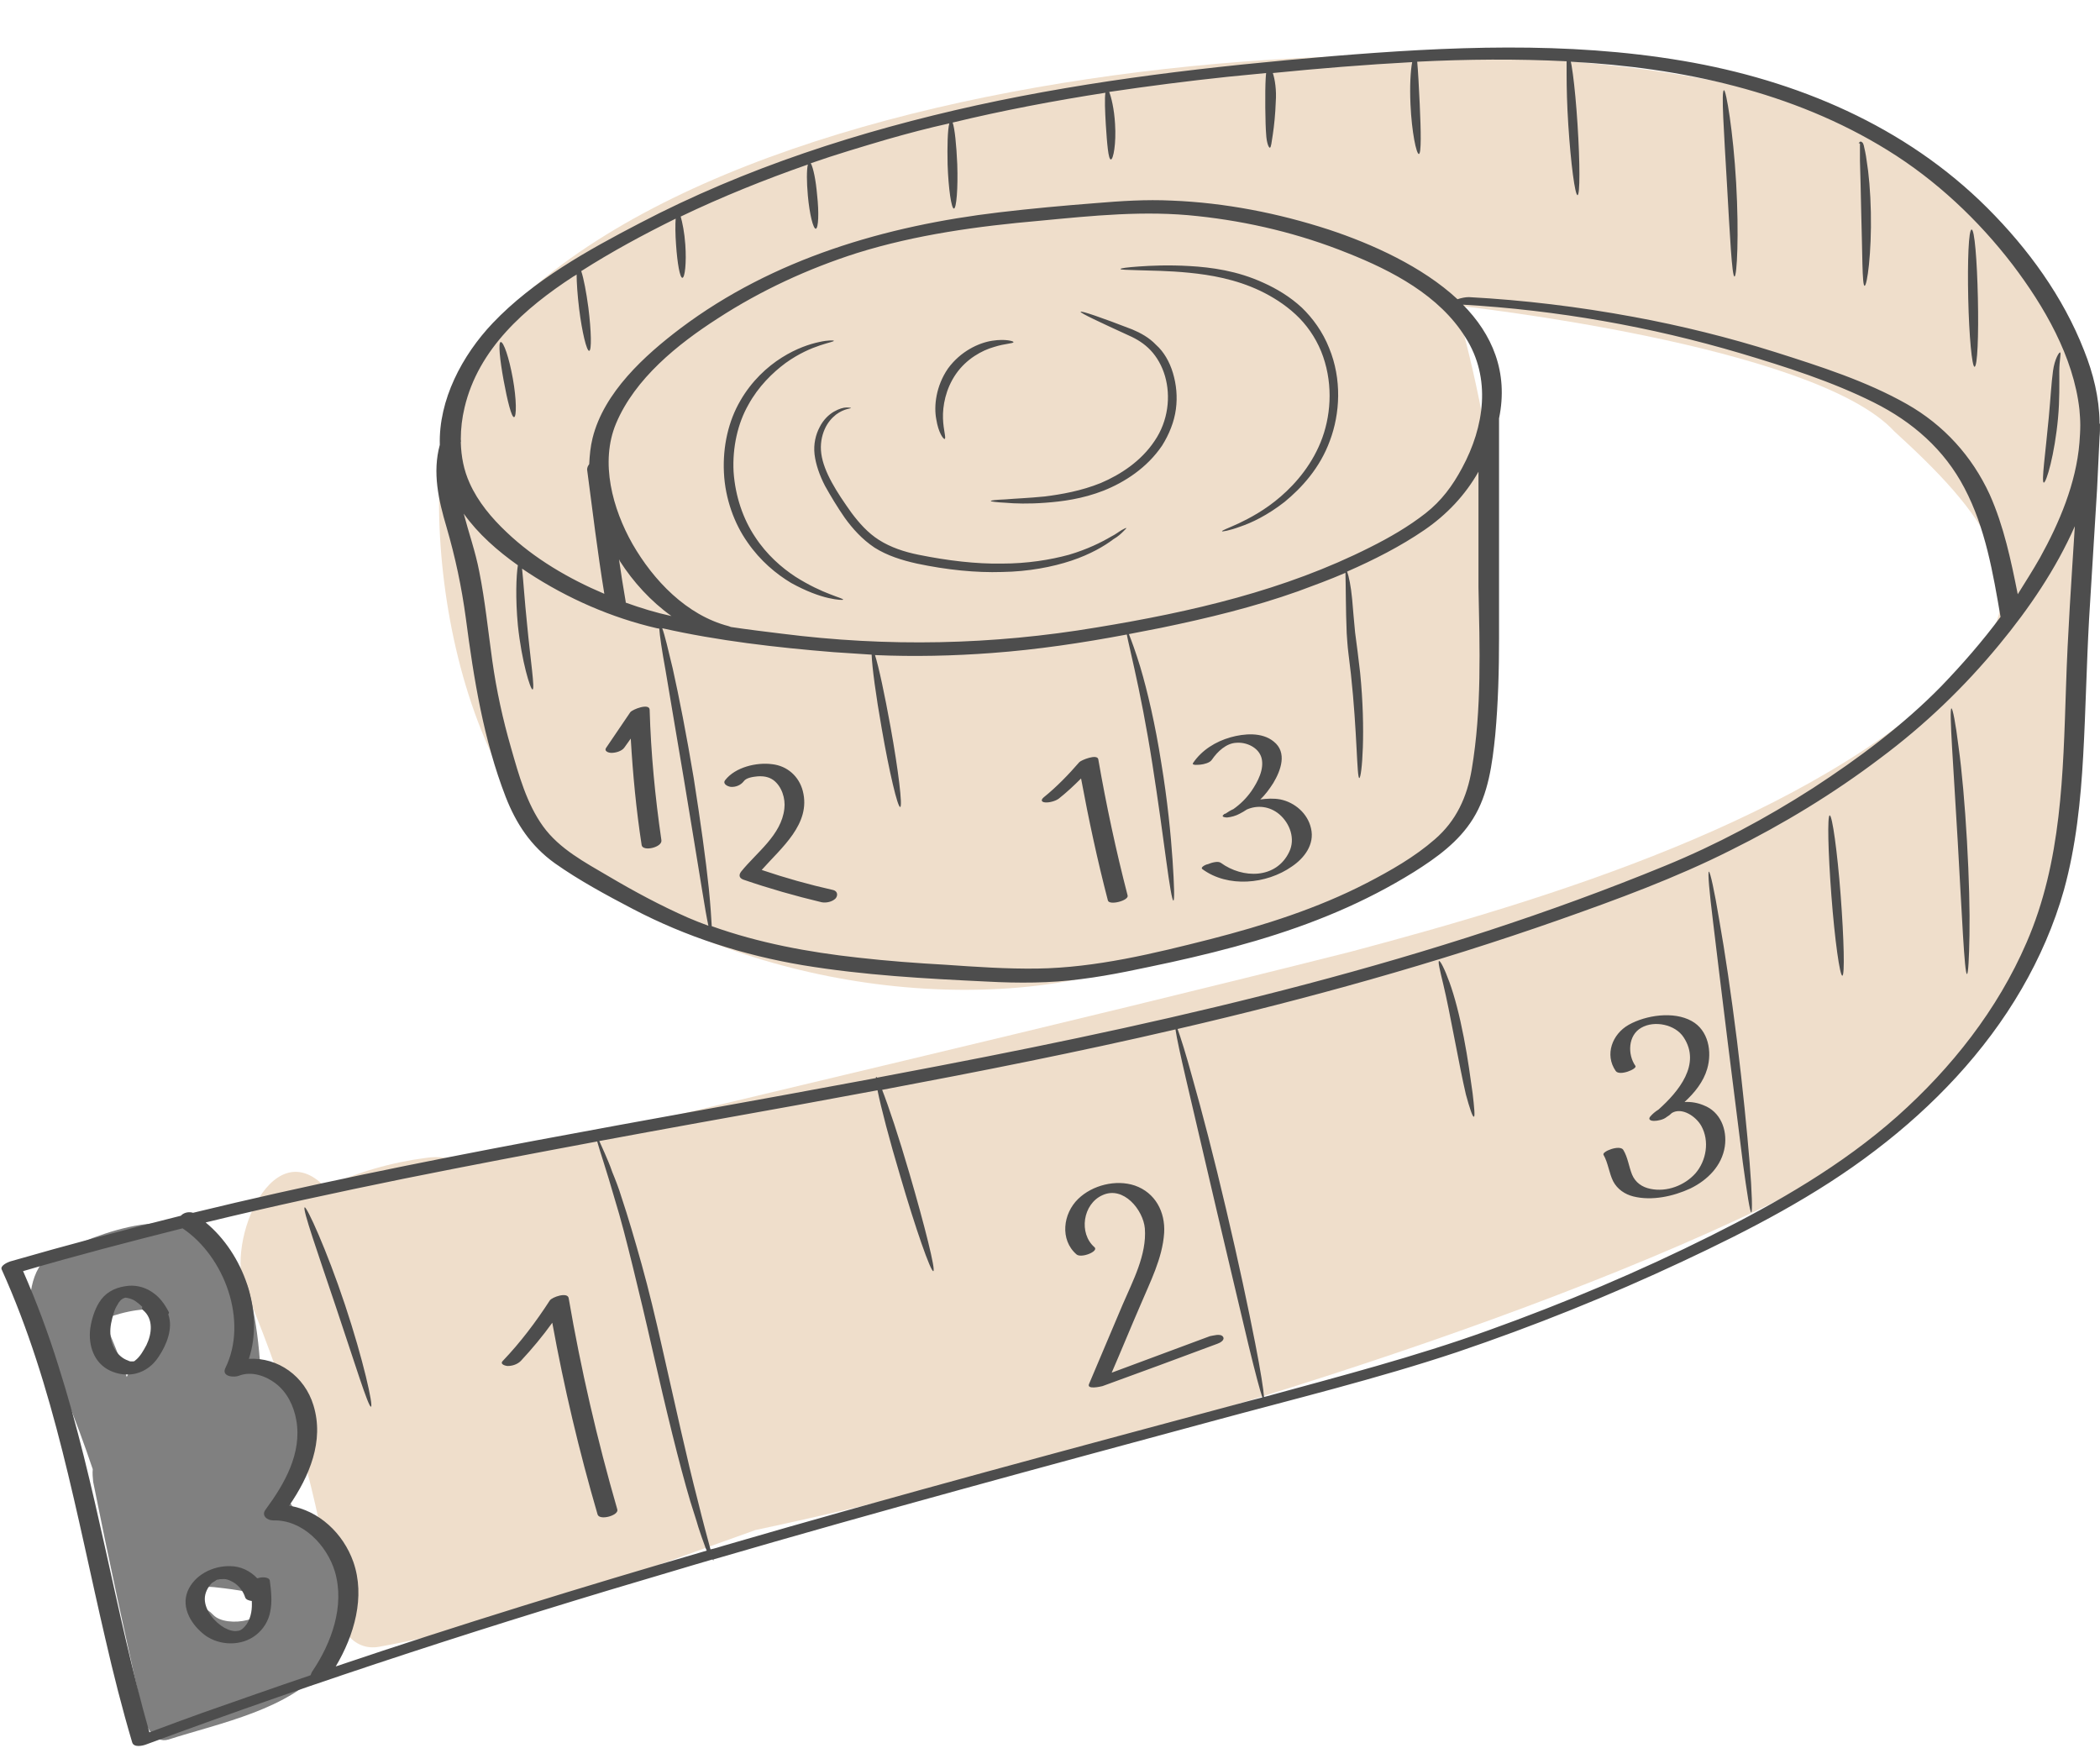 <?xml version="1.0" encoding="UTF-8"?><svg xmlns="http://www.w3.org/2000/svg" xmlns:xlink="http://www.w3.org/1999/xlink" height="416.5" preserveAspectRatio="xMidYMid meet" version="1.0" viewBox="-0.3 -11.4 500.4 416.5" width="500.4" zoomAndPan="magnify"><g><g id="change1_1"><path d="M488.6,205.5c-10,30.7-39.3,56.6-68.3,70.6c-68.4,32.9-173.2,62.8-240.6,77.1 c-29.4,10.4-58.8,22.3-89.6,27.8c-6.4,1.2-10-5-10.9-10.5c-3.7-25.4-10.6-49.7-20.5-73.3c-6.1-10.6,5.4-39.5,18.5-25.7 c7.7-3.6,15.7-5.9,24.1-7c0,0,0,0,0,0c2.9-0.4,6.2-0.3,7.9,2.3c70.7-17.3,141.7-33.6,212.3-51.4c47-12.5,109.9-31.5,145.3-66.4 c21.3-20,4.7-39-15.7-57.6c-19.1-20.8-104.4-30-104.4-30s7.7,26.6,8.5,44.1c4.1,91.1-7.5,94.5-91.2,114.7 c-43.8,11.8-102.5-1.8-131.5-29.3c-30.7-29.1-34.3-100.4-20.5-118.4c57.3-75.2,259.2-83.9,323.8-56.6 c31.1,13.1,57.3,32.6,61.1,79.2C497.6,125.3,497.6,177.8,488.6,205.5z" fill="#EFDECB"/></g><g id="change2_1"><path d="M78.6,354.9c-2-2.4-9.3-5.8-9.9-8.7c-0.2-1.2,2-6.2,2.4-7.5c0.9-3.5,1.6-6.9,1.4-10.5 c-0.3-6.3-4.9-14.5-10.9-15.6c-0.4-5.4-1.2-10.8-2.5-16.1c-0.8-3.5-2.7-5.4-4.8-5.7c-0.3-1.1-0.7-2.1-1.3-3.1 c-8.9-14.2-29.8-5.2-41.2,0.2c-4.7,2.2-6,11.8-4.1,15.9c5.4,11.4,10.1,23,14.1,34.9c-0.1,1,0,2,0.1,3c3.7,18.5,7.7,37,11.9,55.4 c0.6,2.7,2.5,7.1,6.1,6c12.1-3.9,28.9-7.1,37.4-17.5C84.2,377.1,85.8,363.5,78.6,354.9z M44.5,368c2-0.7,3.7-1.5,6.2-1.2 c1.8,0.2,10.6,1.1,11.5,2.5c3.2,5.3-8.5,7.5-11.7,4.1c-1.8-1.9-3.6-2.2-5.3-1.6C45,370.6,44.7,369.3,44.5,368z M39.5,301.2 c-0.3,0.8-0.5,1.5-0.6,2.2c-0.3,2.2-0.7,4.3-1.3,6.2c-3.7,1.1-6.2,3.8-7.7,7.1c-1.7-4.6-3.6-9.3-5.5-13.8 C29.5,301,35.3,299.8,39.5,301.2z" fill="#808080"/></g><g id="change3_1"><path d="M500,89.5c0-0.1,0-0.1,0-0.2c0,0,0-0.1,0-0.1c-0.1-5.9-1.5-11.6-3.7-17.1c-5-12.8-13.3-24.2-23-33.9 c-19.6-19.6-45.5-30.5-72.6-35.1c-27.7-4.7-55.9-3.4-83.8-1.1c-28.4,2.4-56.6,5.6-84.5,11.7c-27.7,6.1-55.1,14.9-80.3,28.1 c-12.3,6.4-25.3,13.6-35,23.8c-7.3,7.7-12.9,18.3-12.6,29c-1.8,6.6-0.3,13.2,1.6,19.6c2.1,7.2,3.6,14.3,4.6,21.7 c1.9,14.5,4.2,28.9,9.5,42.6c2.5,6.4,6,11.7,11.7,15.8c5.8,4.1,12.3,7.6,18.6,10.9c12.8,6.7,26.3,11,40.5,13.4 c14.5,2.4,29.2,3.2,43.9,3.9c7.5,0.4,15,0.4,22.5-0.6c7.2-0.9,14.2-2.5,21.3-4c13.6-3,27-6.6,39.8-12.1c6.3-2.7,12.3-5.8,18.1-9.4 c5.4-3.4,10.7-7.2,14.1-12.7c3.7-5.9,4.6-13.2,5.3-20c0.7-7.7,0.9-15.4,0.9-23c0-13.7,0-27.5,0-41.2c0-3.7,0-7.3,0-11 c0-0.1,0-0.1,0-0.2c2.3-11.1-1.7-20.1-8.6-27.1c22.4,1.3,44.6,5.2,66.2,11.6c10.7,3.2,21.7,6.7,31.7,11.7 c9.2,4.6,16.8,11.2,21.6,20.4c5,9.5,6.8,20.2,8.6,30.7c0,0,0,0,0,0c-4.3,5.8-9.1,11.3-14.1,16.5c-9.1,9.3-19.7,17.2-30.6,24.3 c-11.2,7.2-23,13.5-35.2,18.5c-55.5,22.8-114.3,36.4-173.1,47.7c-4.9,0.9-9.8,1.9-14.7,2.8c-0.1-0.1-0.2-0.2-0.2-0.2 c0,0-0.1,0.1-0.1,0.3c-54.3,10.2-108.9,19-162.7,32.1c-0.9-0.3-2-0.1-2.7,0.5c-0.1,0.1-0.1,0.1-0.2,0.2c-13.6,3.4-27.2,7-40.7,10.9 c-0.6,0.2-2.4,1-2,1.9c12.6,27.9,17.8,58.4,24.7,88c1.9,8.3,4,16.6,6.4,24.7c0.4,1.3,2.5,0.8,3.3,0.5c41.5-15.4,83.7-29,126.2-41.5 c2.9-0.9,5.8-1.7,8.8-2.6c0.1,0.2,0.2,0.3,0.2,0.3c0,0,0-0.1,0-0.3c39.4-11.5,79.1-22.2,118.7-32.9c19.5-5.3,39.3-10.1,58.5-16.5 c18.3-6.2,36.2-13.4,53.7-21.6c16-7.5,31.9-15.7,46-26.5c13.8-10.5,26.1-23.4,34.8-38.4c4.3-7.4,7.8-15.4,10.1-23.6 c2.9-10.5,4-21.3,4.6-32.1c0.6-10.8,0.8-21.7,1.4-32.5c0.6-10.3,1.3-20.6,1.9-30.9c0.2-4.2,0.4-8.3,0.6-12.5c0.1-1,0.1-2.1,0.1-3.2 C500,89.7,500,89.6,500,89.5z M144.7,197.4c-5.6-3.3-11.7-6.5-15.6-11.9c-3.9-5.4-5.8-12.3-7.6-18.6c-2-6.9-3.5-13.8-4.5-20.9 c-1-7.1-1.7-14.2-3.1-21.2c-0.9-4.7-2.5-9.2-3.7-13.8c3.4,4.8,8.1,8.9,12.9,12.3c-0.4,2.5-0.6,7.9,0,14.3c0.9,8.6,3,15.4,3.5,15.3 c0.6-0.1-0.5-7-1.3-15.5c-0.6-5.7-0.9-10.6-1.2-13.3c0.5,0.3,1,0.7,1.5,1c9.3,6.1,19.8,10.7,30.6,13.2c0.2,0,0.4,0.1,0.6,0.1 c0.1,1.6,0.6,5.1,1.5,10c1.1,6.7,2.7,15.9,4.4,26.1c1.7,10.2,3.2,19.5,4.3,26.2c0.6,3.7,1.1,6.7,1.5,8.5c-1.6-0.6-3.2-1.2-4.8-1.9 C157.1,204.4,150.8,201,144.7,197.4z M148.8,132.2c0-0.1,0-0.1,0-0.2c-0.6-3.4-1.1-6.7-1.6-10.1c0.1,0.1,0.1,0.2,0.2,0.4 c3.2,5,7.4,9.6,12.3,13.1C156,134.6,152.4,133.5,148.8,132.2z M350.4,171.9c-1.1,6.6-3.7,12.3-8.8,16.7 c-4.8,4.2-10.6,7.5-16.2,10.4c-11.8,6.1-24.5,10.1-37.3,13.4c-13.4,3.4-27.3,6.8-41.2,7c-7.3,0.1-14.6-0.4-21.8-0.9 c-7-0.4-13.9-0.9-20.9-1.7c-11.9-1.3-23.7-3.5-34.9-7.5c-0.1-1.9-0.3-5-0.7-9c-0.7-6.8-2-16.1-3.6-26.3c-1.7-10.2-3.5-19.4-5-26.1 c-1.1-4.6-1.9-8-2.5-9.6c13.3,3,27.2,4.6,40.8,5.7c3,0.2,6.1,0.4,9.1,0.6c0.1,2.9,1,9.7,2.4,17.6c1.8,10.4,3.8,18.8,4.4,18.7 c0.6-0.1-0.4-8.6-2.3-19.1c-1.4-7.7-2.8-14.3-3.7-17.1c9.3,0.4,18.6,0.2,27.9-0.5c10.8-0.8,21.5-2.4,32.1-4.4 c0.3,1.6,1,4.4,1.8,8.1c1.3,5.8,2.9,13.8,4.3,22.8c1.4,8.9,2.5,17.1,3.3,23c0.8,5.9,1.4,9.5,1.7,9.5c0.3,0,0.2-3.7-0.2-9.7 c-0.4-5.9-1.2-14.2-2.7-23.2c-1.4-9-3.3-17.1-5-22.8c-1.1-3.6-2.1-6.3-2.7-7.8c2.6-0.5,5.1-1,7.7-1.5c11.1-2.3,21.9-4.9,32.6-8.7 c3.8-1.4,7.6-2.8,11.3-4.4c0,1.2,0.1,3.4,0.1,6.4c0,2.3,0.1,4.9,0.2,8c0.1,1.5,0.2,3.1,0.4,4.7c0.2,1.6,0.4,3.3,0.6,5 c1.5,13.7,1.4,24.8,2,24.8c0.6,0,1.6-11.2,0.2-25.1c-0.2-1.7-0.4-3.4-0.6-5c-0.2-1.6-0.4-3.1-0.6-4.6c-0.3-3-0.5-5.6-0.7-7.9 c-0.3-3.2-0.8-5.5-1.2-6.6c6.4-2.8,12.7-6,18.4-9.9c5.4-3.7,9.8-8.4,12.9-13.9c0,9.2,0,18.4,0,27.6 C352.3,142.9,352.8,157.6,350.4,171.9z M348.1,100.1c-2.3,4.3-4.9,7.8-8.7,10.8c-4.1,3.2-8.6,5.8-13.2,8.1 c-20.4,10.3-42.6,15.4-65.1,19.1c-25,4.2-49.9,4.7-75.1,1.5c-4.1-0.5-8.2-1-12.2-1.6c-0.1-0.1-0.3-0.1-0.5-0.2 c-10-2.6-17.9-10.9-22.9-19.6c-4.7-8.3-7.8-19.4-3.9-28.7c4.5-10.7,14.7-18.9,24.2-25c10.3-6.7,21.6-11.9,33.2-15.6 c14.1-4.4,28.8-6.4,43.6-7.7c12.6-1.2,25-2.5,37.6-1.1c12.2,1.3,24.3,4.2,35.7,8.8c10.6,4.2,21.9,10.1,28.1,20.1 C355.1,78.7,353.4,90.3,348.1,100.1z M473.8,106.4c-4.2-9.1-10.9-16.5-19.7-21.5c-9.7-5.5-20.7-9-31.4-12.4 c-11.1-3.5-22.4-6.3-33.8-8.4c-13-2.4-26.1-4-39.2-4.7c-0.8,0-1.8,0.2-2.7,0.5c-8.4-7.8-20.4-13.2-30.7-16.6 c-12-3.9-24.7-6.4-37.4-6.9c-6.1-0.3-12.1,0.1-18.1,0.6c-7.7,0.6-15.4,1.3-23,2.2c-27,3.2-53.8,11-75.9,27.6 c-8.6,6.5-18.3,15.3-21,26.2c-0.5,2-0.7,4.1-0.8,6.2c-0.3,0.4-0.5,0.8-0.5,1.3c1.3,9.9,2.5,19.8,4.1,29.6 c-8.5-3.6-16.7-8.4-23.3-14.7c-3.5-3.3-6.8-7.2-8.8-11.7c-1.4-3.1-2-6.3-2.1-9.7c0.1-0.3,0-0.5,0-0.7c0-2.6,0.3-5.1,0.9-7.6 c3.3-14,14.4-23.7,25.9-31.2c0.3-0.2,0.6-0.3,0.8-0.5c0,1.9,0.2,4.9,0.6,8.2c0.7,5.6,1.8,10.1,2.4,10c0.6-0.1,0.5-4.7-0.2-10.3 c-0.5-3.7-1.1-6.9-1.7-8.7c7.2-4.6,14.8-8.7,22.5-12.5c-0.1,1.4-0.1,3.7,0.1,6.3c0.3,4.3,0.9,7.8,1.5,7.8c0.6,0,1-3.6,0.7-7.9 c-0.2-2.9-0.7-5.3-1.1-6.7c9.8-4.7,20-8.8,30.3-12.4c-0.3,1.3-0.3,4.1,0,7.4c0.4,4.5,1.3,8,1.9,7.9c0.6-0.1,0.8-3.7,0.3-8.1 c-0.3-3.5-0.9-6.4-1.5-7.5c6-2.1,12.1-3.9,18.2-5.7c4.9-1.4,9.8-2.7,14.8-3.8c-0.4,1.6-0.5,5.4-0.4,9.8c0.2,5.8,0.9,10.5,1.5,10.5 s1-4.8,0.8-10.6c-0.2-4.6-0.6-8.5-1.1-9.9c12-2.9,24.2-5.2,36.4-7.1c-0.2,1.3-0.1,4.3,0.1,7.6c0.3,4.6,0.6,8.3,1.2,8.3 c0.6,0,1.3-3.8,1-8.5c-0.2-3.5-0.9-6.4-1.4-7.6c9.4-1.4,18.8-2.6,28.2-3.6c3.1-0.3,6.1-0.6,9.2-0.9c0,0.3-0.1,0.7-0.1,1.2 c-0.2,3.1-0.1,11.2,0.1,13.3c0.1,2.1,0.6,3.3,0.9,3.3c0.3-0.1,0.4-1.3,0.7-3.2c0.3-2,0.6-4.8,0.7-7.8c0.2-2.7-0.2-5.3-0.7-6.8 c11-1.1,22.1-2,33.2-2.6c-0.4,2.1-0.6,5.8-0.4,10.1c0.3,6.6,1.4,11.8,2,11.8c0.6-0.1,0.5-5.4,0.2-11.9c-0.2-4.3-0.4-8-0.6-10.1 c11.9-0.6,23.7-0.7,35.6-0.1c0,0.1,0,0.2,0,0.2c0,0.3,0,0.6,0,0.9c0,0.6,0,1.3,0,2.1c0,3.1,0.1,7.3,0.4,11.9 c0.6,9.3,1.6,16.8,2.2,16.8c0.6,0,0.6-7.6,0-16.9c-0.3-4.7-0.7-8.9-1.1-11.9c-0.1-0.8-0.2-1.4-0.3-2c-0.1-0.4-0.1-0.7-0.2-1 c26.3,1.4,52.9,7.1,75.5,21.1c11.5,7.1,21.6,16.6,29.8,27.3c7.5,9.9,14.5,21.9,15.9,34.5c0.1,1.2,0.2,2.5,0.2,3.7 c0,1.4-0.1,2.8-0.2,4.2c-0.8,9.7-4.8,19.1-9.4,27.4c-1.7,3-3.5,5.8-5.3,8.7C478.9,122.2,477.2,114,473.8,106.4z M35.3,401.4 c-8.2-28.9-12.6-58.8-21.7-87.4c-2.4-7.7-5.2-15.2-8.4-22.5c12.6-3.7,25.3-7,38-10.2c10,6.7,15.7,22.1,10.2,33.3 c-1,2.1,2.2,2.3,3.3,1.8c2.9-1.1,6.2,0,8.6,1.8c2.8,2.1,4.4,5.4,5,8.8c1.4,7.9-2.8,15.2-7.3,21.3c-1.1,1.4,0.3,2.6,1.8,2.6 c7-0.2,12.8,5.9,14.7,12.2c2.4,8.2-0.8,17-5.4,23.8c-0.2,0.3-0.3,0.7-0.4,0.9c-8.6,2.9-17.3,6-25.9,9 C43.7,398.3,39.5,399.8,35.3,401.4z M79.7,385.7c4.4-7.4,7.1-16.6,4.2-24.9c-2.4-6.8-8.2-12.3-15.3-13.4c4.8-7,8.4-15.4,5.8-23.9 c-2.1-7-8.5-11.5-15.4-11.1c3.7-11.2-1.3-25.1-10.3-32.5c15.6-3.8,31.4-7.2,47.1-10.4c15.4-3.1,30.7-6,46.2-8.9 c0.5,1.9,2.2,6.8,4.2,13.8c1.4,4.5,2.8,10,4.3,16.1c1.5,6.1,3.1,12.8,4.7,19.9c3.2,14.1,6.3,26.9,9,36c0.7,2.3,1.4,4.3,1.9,6.1 c0.6,1.8,1.1,3.3,1.6,4.6c0.1,0.4,0.3,0.7,0.4,1C138.6,366.7,109,375.8,79.7,385.7z M171.9,357c-1,0.3-1.9,0.6-2.9,0.8 c-0.7-2.6-1.8-6.6-3.1-11.9c-2.4-9.2-5.2-22-8.4-36.1c-1.6-7.1-3.2-13.8-4.9-19.9c-1.7-6.1-3.3-11.5-4.8-16c-0.7-2.3-1.5-4.3-2.2-6 c-0.6-1.8-1.3-3.3-1.8-4.5c-0.6-1.3-1-2.3-1.3-2.9c15.6-2.9,31.2-5.7,46.8-8.5c6.5-1.2,13-2.4,19.5-3.6c0.8,4,2.8,11.7,5.4,20.4 c3.7,12.7,7.3,22.9,7.9,22.7c0.6-0.2-2-10.6-5.7-23.3c-2.5-8.6-5-16.1-6.5-19.9c23.4-4.4,46.7-9,69.9-14.4 c0.3,2.1,1.2,6.2,2.5,11.8c1.9,8.1,4.5,19.3,7.4,31.7c2.9,12.4,5.6,23.6,7.5,31.7c1.6,6.6,2.8,11.1,3.3,12.5 c-0.9,0.2-1.8,0.5-2.7,0.7C255.8,333.6,213.7,344.8,171.9,357z M482.6,213.2c-6.9,16-17.9,29.9-30.8,41.4 c-13.2,11.7-28.5,20.5-44.3,28.4c-17.2,8.6-35,16.1-53.1,22.6c-17.5,6.3-35.6,11-53.5,15.9c-0.1-1.6-0.8-6.2-2.1-12.8 c-1.6-8.2-4-19.5-6.9-31.8c-2.9-12.4-5.8-23.5-8.1-31.6c-1.5-5.5-2.8-9.6-3.5-11.5c0.1,0,0.3-0.1,0.4-0.1 c30.6-7.1,60.9-15.5,90.5-25.9c13.9-4.9,27.8-10,40.9-16.6c12.5-6.2,24.5-13.5,35.6-21.9c10.6-7.9,20-16.9,28.4-27.1 c7.1-8.6,13.5-18,18-28.2c-0.8,12.8-1.7,25.5-2.1,38.3C491.3,172.9,491,193.9,482.6,213.2z M200.6,131.5c0,0.1-1.3,0.1-3.5-0.4 c-2.2-0.5-5.3-1.6-8.9-3.6c-3.5-2.1-7.3-5.2-10.4-9.7c-3.1-4.4-5.3-10.3-5.6-16.6c-0.3-6.3,1.1-12.3,3.9-17.1 c2.7-4.7,6.4-8.1,9.9-10.3c3.5-2.2,6.6-3.2,8.9-3.7c2.2-0.5,3.5-0.4,3.5-0.3c0,0.2-1.2,0.4-3.3,1.1c-2.1,0.7-5,1.9-8.2,4.2 c-3.1,2.3-6.5,5.6-8.9,10c-2.5,4.4-3.8,10.1-3.5,15.9c0.4,5.9,2.3,11.3,5.1,15.5c2.8,4.3,6.4,7.4,9.6,9.5c3.3,2.1,6.2,3.4,8.3,4.2 C199.5,131,200.7,131.3,200.6,131.5z M268.1,114.4c0,0.1-0.2,0.3-0.7,0.8c-0.5,0.5-1.2,1.2-2.4,1.9c-2.1,1.6-5.5,3.6-10,5.1 c-4.5,1.5-10.2,2.6-16.5,2.7c-6.3,0.2-13.2-0.5-20.3-2c-3.6-0.8-7.1-1.9-10.1-3.8c-3-2-5.3-4.6-7.1-7.1c-1.8-2.6-3.3-5.1-4.7-7.6 c-1.3-2.5-2.2-5.1-2.5-7.5c-0.3-2.5,0.3-4.8,1.2-6.5c0.9-1.8,2.2-3,3.4-3.7c1.2-0.7,2.3-1,3-1c0.7,0,1.1,0.1,1.1,0.1 c0,0.2-1.6,0.1-3.6,1.6c-1,0.8-2,1.9-2.7,3.5c-0.7,1.6-1.1,3.6-0.8,5.8c0.6,4.4,3.7,9.2,7.2,14.1c1.8,2.4,3.9,4.8,6.6,6.5 c2.7,1.7,5.9,2.8,9.4,3.5c6.9,1.4,13.7,2.2,19.8,2.1c6.1,0,11.6-0.9,16-2.1c4.4-1.3,7.8-3,10-4.3c1.2-0.6,1.9-1.2,2.6-1.6 C267.7,114.5,268,114.4,268.1,114.4z M279.2,77.5c0.8,2.7,1.1,5.6,0.7,8.6c-0.4,3-1.6,6-3.3,8.7c-3.6,5.3-8.9,8.7-13.9,10.7 c-5.1,2-9.9,2.6-13.9,2.9c-4,0.3-7.3,0.2-9.5,0c-2.2-0.1-3.5-0.3-3.5-0.4c0-0.2,1.2-0.3,3.5-0.4c2.2-0.2,5.4-0.3,9.4-0.7 c3.9-0.5,8.6-1.3,13.3-3.2c4.7-2,9.6-5.2,12.8-10c3.3-4.8,3.9-10.7,2.5-15.5c-0.7-2.4-1.9-4.5-3.4-6.1c-1.5-1.6-3.3-2.7-5.1-3.5 c-7.2-3.3-11.7-5.4-11.6-5.7c0.1-0.3,4.8,1.3,12.3,4.2c1.9,0.8,4,1.9,5.7,3.7C277,72.4,278.4,74.8,279.2,77.5z M316.4,71.5 c3.1,7.5,2.6,15.7,0.2,22.1c-2.4,6.6-6.8,11.3-10.8,14.6c-4.1,3.2-7.9,5-10.6,5.9c-2.7,1-4.3,1.2-4.3,1.1c-0.1-0.2,1.4-0.7,4-1.9 c2.5-1.2,6.2-3.1,10-6.4c3.7-3.2,7.7-7.9,9.9-14c2.2-6.1,2.5-13.7-0.3-20.6c-1.4-3.4-3.5-6.4-6.1-8.8c-2.6-2.4-5.5-4.2-8.4-5.6 c-5.9-2.8-11.9-3.8-16.9-4.3c-5-0.5-9.1-0.5-12-0.6c-2.8-0.1-4.4-0.1-4.4-0.3c0-0.2,1.6-0.4,4.4-0.6c2.8-0.2,7-0.4,12.1-0.1 c5.1,0.3,11.3,1.1,17.6,4c3.1,1.4,6.3,3.3,9.1,5.9C312.5,64.4,314.9,67.7,316.4,71.5z M121.9,78.8c0.9,5,0.9,9.1,0.3,9.2 c-0.6,0.1-1.6-3.9-2.5-8.8c-0.9-4.9-1.3-9-0.7-9.1C119.7,70,121,73.8,121.9,78.8z M413.4,32.2c0.7,12.3,0.2,22.3-0.4,22.3 c-0.6,0-1.1-9.9-1.8-22.2c-0.7-12.2-1.4-22.2-0.7-22.2C411,10,412.7,19.9,413.4,32.2z M445.5,39.2c0.2,9.7-0.9,17.6-1.5,17.5 c-0.6,0-0.5-7.9-0.8-17.5c-0.1-4.8-0.2-9.2-0.3-12.3c0-1.6,0-2.9,0-3.7c0.1-0.3-0.1-0.5-0.2-0.5c0-0.1,0-0.2,0.2-0.3 c0.1-0.1,0.3-0.1,0.5,0.1c0.2,0.1,0.3,0.4,0.4,0.7c0.2,0.9,0.5,2.1,0.7,3.7C445,29.9,445.4,34.3,445.5,39.2z M442.7,22.7 C442.7,22.7,442.7,22.7,442.7,22.7c0,0.1,0,0.1,0,0.2C442.7,22.9,442.5,22.7,442.7,22.7z M471,59.6c0.2,9-0.1,16.4-0.8,16.4 c-0.6,0-1.3-7.3-1.5-16.3c-0.2-9,0.1-16.4,0.8-16.4C470.2,43.2,470.8,50.5,471,59.6z M486.7,103.6c-0.6-0.1,0.4-7,1.2-15.6 c0.4-4.3,0.6-8.1,1-11c0.4-2.9,1.5-4.6,1.7-4.4c0.3,0.1-0.2,1.8-0.2,4.5c0,2.8,0.1,6.8-0.3,11.1 C489.3,96.9,487.3,103.7,486.7,103.6z M468.4,189c0.5,8.8,0.7,16.7,0.6,22.4c-0.1,5.7-0.3,9.3-0.6,9.3c-0.6,0-1.2-14.2-2.2-31.6 c-1-17.5-2.1-31.6-1.5-31.7c0.3,0,1,3.5,1.7,9.2C467.2,172.3,467.9,180.3,468.4,189z M438.3,201.9c0.8,10.6,1,19.2,0.4,19.2 c-0.6,0-1.8-8.5-2.6-19s-1-19.2-0.4-19.2C436.3,182.9,437.5,191.4,438.3,201.9z M416.6,265.5c0.6,7.4,0.7,12,0.4,12 c-0.3,0-1-4.5-2-11.8c-0.9-7.3-2.2-17.5-3.6-28.7c-1.4-11.2-2.6-21.3-3.5-28.7c-0.9-7.3-1.3-11.9-1-12c0.3,0,1.3,4.4,2.5,11.7 c1.3,7.3,2.8,17.4,4.2,28.6C415,248,416,258.2,416.6,265.5z M350.6,249.1c0.4,3.4,0.6,5.6,0.3,5.6c-0.3,0.1-1-2-1.9-5.3 c-0.8-3.4-1.7-8.1-2.7-13.2c-1-5.2-1.9-9.8-2.7-13.1c-0.8-3.3-1.3-5.4-1-5.5c0.3-0.1,1.3,1.8,2.5,5.1c1.2,3.3,2.4,7.9,3.4,13.1 C349.5,240.9,350.1,245.6,350.6,249.1z M81.9,299.5c4.4,13.2,6.8,24.2,6.2,24.3c-0.6,0.2-3.9-10.5-8.3-23.6 c-4.4-13.1-8.1-23.6-7.5-23.9C72.8,276.1,77.5,286.3,81.9,299.5z M39.9,301.2c-1-1.9-2.2-3.6-4.1-4.8c-1.8-1.2-4.1-1.7-6.3-1.3 c-2.6,0.4-4.8,1.6-6.2,3.9c-1.1,1.8-1.8,4.1-2.1,6.2c-0.5,4,0.9,8.2,4.7,10c1.9,0.9,4.1,1.2,6.2,0.7c2.3-0.6,4.1-2,5.4-4 c1.9-2.8,3.5-6.8,2.3-10.1C40,301.5,40,301.3,39.9,301.2z M31.8,312.9C31.7,313,31.7,312.9,31.8,312.9L31.8,312.9z M31.8,312.9 C31.8,312.9,31.8,312.9,31.8,312.9C31.8,312.9,31.7,312.9,31.8,312.9z M34.6,309.1c-0.7,1.3-1.5,2.8-2.7,3.7c0,0,0,0-0.1,0.1 c0,0,0,0,0,0c0,0,0,0,0,0c0,0,0,0,0,0c-0.1,0-0.1,0-0.2,0.1c-0.1,0-0.2,0-0.2,0c-0.1,0-0.1,0-0.1,0c0,0,0,0,0,0c-0.1,0-0.3,0-0.4,0 c0.1,0,0.3,0.1-0.1,0c-0.2,0-0.4-0.1-0.6-0.2c-2.6-0.9-4.1-3.7-4.2-6.4c-0.1-1.6,0.3-3.3,0.8-4.9c0.2-0.7,0.5-1.4,0.9-2 c0.2-0.4,0.4-0.7,0.7-1c0,0,0.3-0.3,0.2-0.2c0,0,0.2-0.1,0.3-0.2c0,0,0.1,0,0.1-0.1c0.2,0,0.6-0.1,0.2-0.1c0.5-0.1,0.3-0.1,0.9,0 c0.5,0.1,1.2,0.3,1.8,0.7c0.6,0.4,1.2,0.9,1.7,1.4c-0.1,0.3-0.1,0.6,0.2,0.8C36.3,302.9,35.9,306.4,34.6,309.1z M61.4,364.6 c-0.1,0-0.3,0.1-0.4,0.1c-1.7-1.8-4-2.9-6.5-2.9c-4.1-0.1-8.5,2.1-10.1,6c-1.6,4,1,8.1,4.2,10.5c3.5,2.5,8.7,2.6,12.1-0.1 c1.8-1.4,3-3.4,3.4-5.6c0.5-2.4,0.2-4.9-0.1-7.3C63.9,364.3,62,364.4,61.4,364.6z M56.9,377.1C57,377,57.1,377,56.9,377.1 L56.9,377.1z M58.5,375.6c-0.3,0.4-0.7,0.9-1,1.1c-0.3,0.2-0.2,0.2-0.6,0.4c0,0-0.1,0-0.1,0c-0.1,0-0.1,0.1-0.2,0.1 c0,0-0.1,0-0.2,0c-0.5,0.1-0.8,0.1-1.3,0c-0.7-0.1-1.3-0.4-1.9-0.7c-2.3-1.3-4.7-4.1-4.7-6.9c0-1.4,0.7-2.8,1.7-3.8 c0,0,0.1-0.1,0.2-0.1c0.1-0.1,0.2-0.2,0.3-0.2c0.1-0.1,0.2-0.1,0.3-0.2c0.1,0,0.1-0.1,0.1-0.1c0.1-0.1,0.3-0.1,0.4-0.2 c0,0,0.1,0,0.1,0c0,0,0,0,0.1,0c0.1,0,0.3-0.1,0.4-0.1c0,0,0,0,0.1,0c0,0,0.1,0,0.1,0c0.6,0,0.9-0.1,1.6,0.1 c0.6,0.2,1.2,0.5,1.8,0.9c1.1,0.8,2,2,2.4,3.3c0.2,0.6,0.9,0.8,1.6,0.9C59.8,371.9,59.6,373.9,58.5,375.6z M146.8,348.3 c0.4,1.4-4.2,2.7-4.7,1.2c-4.4-15.1-8-30.3-10.8-45.7c-2.3,3.2-4.8,6.2-7.5,9.1c-0.8,0.8-2,1.2-3.1,1.2c-0.5,0-2-0.4-1.2-1.2 c4.2-4.4,7.9-9.3,11.2-14.4c0.5-0.8,4.2-2.1,4.5-0.6C138.1,314.8,142,331.7,146.8,348.3z M291.1,307.1c0.6,0.8-0.7,1.5-1.3,1.7 c-9.1,3.4-18.3,6.8-27.4,10.1c-0.4,0.1-3.8,0.9-3.2-0.5c2.7-6.3,5.3-12.6,8-18.9c2.4-5.6,5.8-11.9,5.3-18.2 c-0.4-4.4-5.1-10.2-10.1-7.9c-4.7,2.1-5.7,9.1-1.9,12.4c1.1,1-3.2,2.7-4.3,1.7c-4-3.5-3.2-9.7,0.4-13.2c3.4-3.3,9-4.7,13.5-3.2 c4.9,1.7,7.3,6.3,7,11.3c-0.4,6.1-3.4,11.8-5.7,17.3c-2.3,5.3-4.5,10.7-6.8,16c7.8-2.9,15.6-5.8,23.4-8.7 C288.7,306.9,290.5,306.3,291.1,307.1z M410.7,261.8c-0.7,4.6-4.1,8-8.2,10c-4.1,1.9-9.2,3-13.6,1.9c-2-0.5-3.8-1.7-4.8-3.6 c-1-2-1.2-4.4-2.3-6.3c-0.5-0.8,3.9-2.5,4.7-1.2c1.1,1.8,1.3,3.9,2.1,5.9c0.8,1.9,2.4,3,4.4,3.4c3.9,0.8,8.1-0.8,10.7-3.7 c2.6-3,3.4-7.7,1.4-11.3c-1.3-2.3-4.6-4.5-7-3.1c-0.4,0.4-0.8,0.7-1.3,1c-0.7,0.6-2.1,0.9-3,0.9c-0.5,0-1.5-0.2-0.9-1 c0.6-0.7,1.2-1.2,2-1.7c4.8-4.3,10.2-10.8,6-17.2c-2-3.1-7-4.1-10.1-2.3c-3.2,1.8-3.3,6.4-1.4,9.1c0.5,0.7-3.8,2.5-4.7,1.2 c-2.7-3.9-0.8-8.8,3.1-11c4.1-2.3,10.7-3.3,15-0.9c4,2.2,4.9,7.3,3.7,11.4c-0.9,3.1-3,5.7-5.4,7.9c1.6-0.1,3.2,0.2,4.6,0.8 C409.6,253.5,411.3,257.7,410.7,261.8z M154.5,157.7c0.3,10.4,1.3,20.8,2.8,31.1c0.3,1.7-4.4,2.8-4.7,1.2 c-1.3-8.4-2.1-16.9-2.6-25.4c-0.5,0.7-1,1.4-1.5,2.1c-0.6,0.9-2.1,1.3-3.1,1.3c-0.7,0-1.9-0.4-1.2-1.3c1.9-2.8,3.8-5.6,5.7-8.4 C150.5,157.6,154.4,156.1,154.5,157.7z M198.8,202.7c-0.8,0.8-2.2,1.1-3.3,0.9c-6.3-1.5-12.6-3.3-18.7-5.4c-1-0.4-1.1-1.1-0.5-1.9 c3.7-4.6,9.6-8.7,10.3-15c0.3-2.4-0.6-5.3-2.6-6.8c-1.1-0.8-2.4-1-3.8-0.9c-1,0.1-2.7,0.3-3.3,1.2c-0.7,0.9-1.9,1.4-3.1,1.3 c-0.7-0.1-2-0.7-1.3-1.6c2.4-3.1,7.5-4.3,11.2-3.8c3.6,0.4,6.4,2.9,7.3,6.4c2,7.8-5.1,13.5-9.8,18.8c5.6,1.9,11.3,3.5,17.1,4.8 C199.3,201,199.4,202,198.8,202.7z M268.4,202c0.3,1.2-4.3,2.4-4.7,1.2c-2.5-9.6-4.6-19.4-6.4-29.1c-1.7,1.7-3.4,3.3-5.3,4.8 c-0.8,0.6-2.3,1-3.3,0.9c-0.9-0.1-1-0.6-0.3-1.2c3.1-2.5,5.9-5.4,8.5-8.4c0.5-0.5,4.2-2,4.5-0.7C263.3,180.4,265.6,191.2,268.4,202 z M312.1,186c0.9,3.8-1.6,7.1-4.6,9.1c-6,4.2-15.2,5.1-21.3,0.6c-0.6-0.5,1.1-1.2,1.4-1.2c0.7-0.3,2.3-0.8,3-0.3 c5.2,3.8,13.2,3.9,16.3-2.6c1.5-3.1,0.2-6.8-2.4-9c-2.3-1.9-5.2-2.2-7.7-1.1c-0.6,0.4-1.1,0.7-1.7,1c-0.9,0.5-2,0.8-3,0.9 c-0.3,0-1.6-0.1-0.8-0.7c0.1-0.1,0.2-0.2,0.3-0.2c0,0,0,0,0,0c0,0,0,0,0.1,0c0.6-0.4,1.2-0.8,1.9-1.1c1.7-1.2,3.1-2.6,4.3-4.3 c1.5-2.2,3.1-5.2,2.4-7.9c-0.7-2.5-3.6-3.8-6-3.6c-2.4,0.1-4.5,2.1-5.8,4c-0.5,0.8-1.9,1.1-2.7,1.2c-0.2,0-2.3,0.3-1.8-0.4 c2.1-3.1,5.4-5.1,8.9-6.1c3.2-0.9,7.5-1.3,10.3,1c3.3,2.6,1.7,6.9-0.1,9.9c-0.9,1.4-1.9,2.8-3.1,3.9c1.6-0.2,3.2-0.3,4.8,0 C308.2,179.8,311.3,182.4,312.1,186z M222.8,88.5c-0.6-3.1-0.1-7.9,2.8-12.1c3-4.1,7.3-6.1,10.5-6.6c3.2-0.5,5.1,0.1,5.1,0.3 c0,0.4-1.9,0.3-4.7,1.2c-2.8,0.8-6.5,2.8-9,6.4c-2.5,3.6-3.2,7.7-3.1,10.6c0.1,2.9,0.8,4.7,0.4,4.9 C224.5,93.3,223.3,91.7,222.8,88.5z" fill="#4D4D4D"/></g></g></svg>